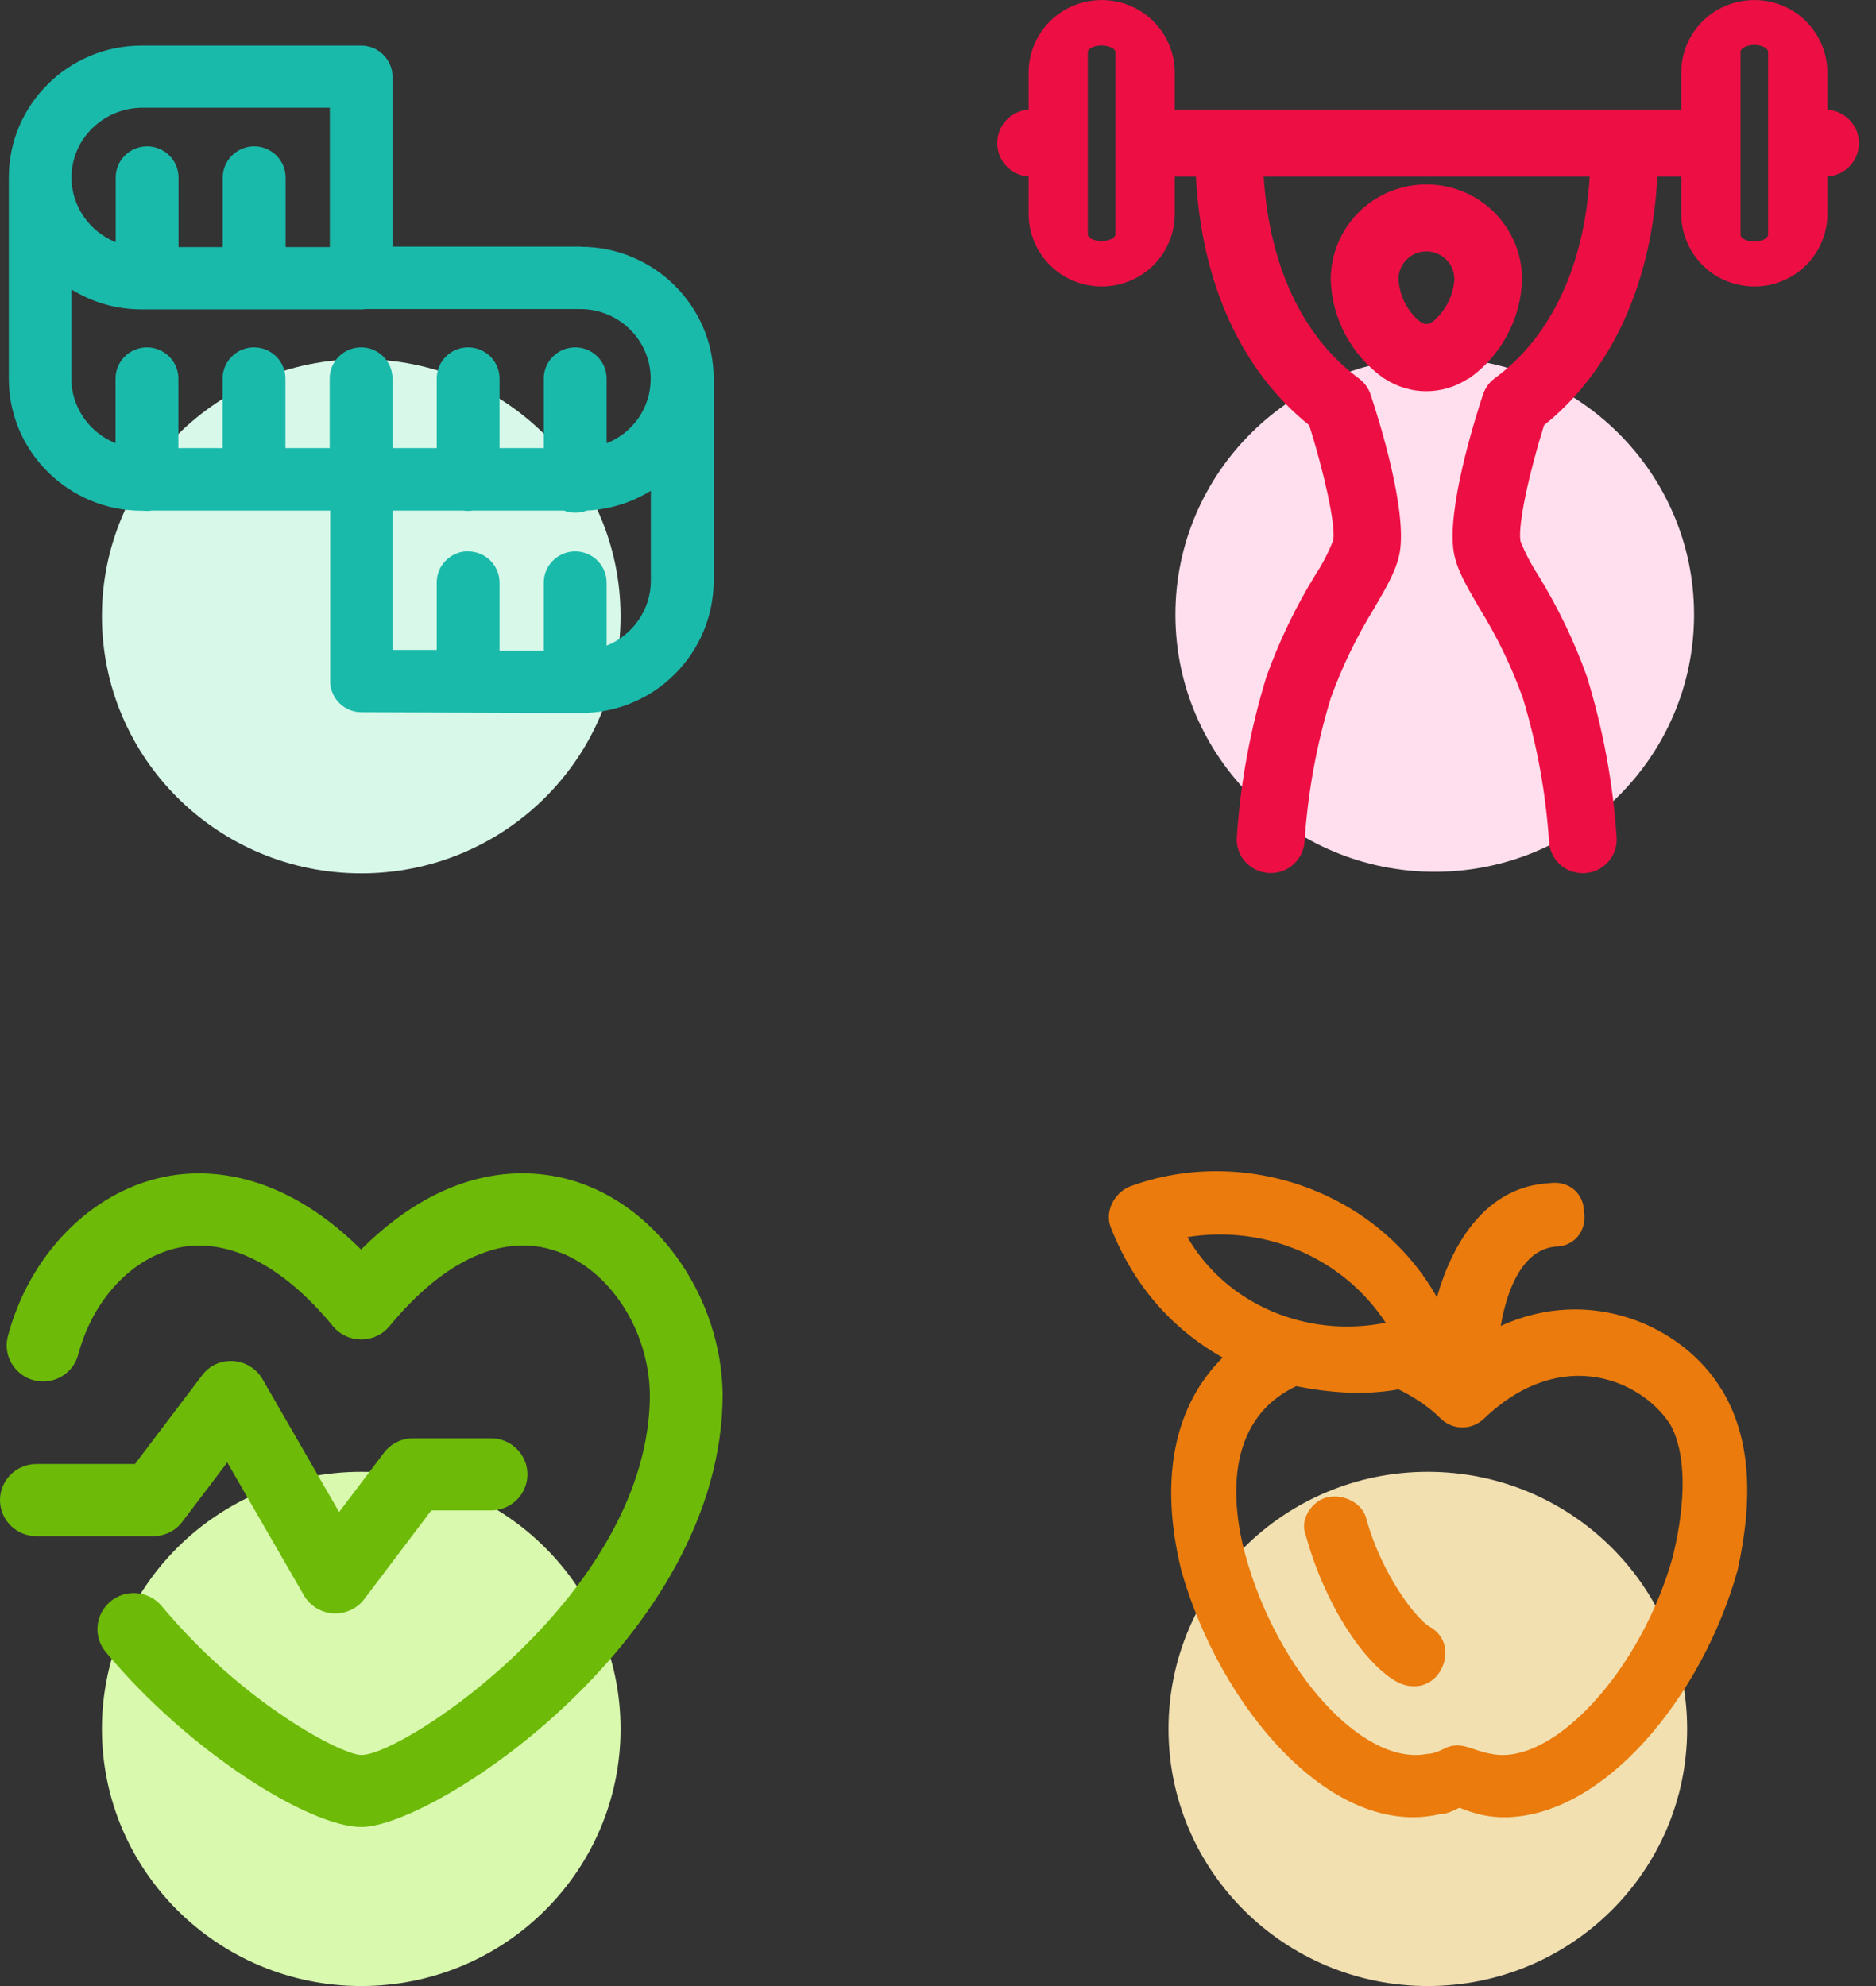 <?xml version="1.0" encoding="UTF-8"?> <svg xmlns="http://www.w3.org/2000/svg" width="85" height="90" viewBox="0 0 85 90" fill="none"><rect x="0" y="0" width="85" height="90" fill="#333333" stroke="none"/><path d="M64.694 90C71.183 90 76.443 84.784 76.443 78.349C76.443 71.914 71.183 66.697 64.694 66.697C58.205 66.697 52.944 71.914 52.944 78.349C52.944 84.784 58.205 90 64.694 90Z" fill="#F2E0B1"></path><path d="M77.997 62.96C76.262 60.087 72.057 58.221 67.998 60.087C68.288 58.365 69.015 56.637 70.46 56.493C71.331 56.493 71.912 55.773 71.767 54.916C71.767 54.052 71.041 53.476 70.176 53.62C67.424 53.764 65.827 56.205 65.108 58.79C62.356 53.908 56.27 51.892 51.202 53.764C50.475 54.052 50.04 54.916 50.33 55.629C51.347 58.214 53.082 60.223 55.399 61.52C53.228 63.673 52.502 66.978 53.518 71.147C55.254 77.326 60.33 83.361 65.253 82.208C65.543 82.208 65.834 82.064 66.124 81.92C66.851 82.208 67.431 82.352 68.15 82.352C72.645 82.352 77.133 76.894 78.731 71.147C79.457 67.842 79.312 65.113 78.004 62.96H77.997ZM53.801 56.061C57.425 55.485 60.903 57.069 62.784 59.942C59.16 60.663 55.537 59.078 53.801 56.061ZM75.826 70.427C74.374 75.742 70.322 80.055 67.57 79.479C66.698 79.335 66.262 78.903 65.543 79.191C65.253 79.335 64.963 79.479 64.672 79.479C61.775 80.055 57.861 75.742 56.416 70.427C55.835 68.274 55.399 64.393 58.732 62.816C60.184 63.104 61.775 63.248 63.365 62.96C63.946 63.248 64.672 63.68 65.246 64.256C65.819 64.832 66.698 64.832 67.272 64.256C70.75 60.951 74.374 62.535 75.674 64.544C76.4 65.84 76.4 67.993 75.819 70.434L75.826 70.427Z" fill="#EA7B0C"></path><path d="M61.913 68.85C61.767 68.13 60.896 67.698 60.177 67.842C59.458 67.986 58.87 68.85 59.16 69.563C60.032 72.725 61.767 75.31 63.22 76.174C63.946 76.606 64.81 76.462 65.246 75.742C65.681 75.022 65.536 74.165 64.81 73.733C64.229 73.445 62.639 71.436 61.913 68.85Z" fill="#EA7B0C"></path><path d="M16.368 39.578C22.857 39.578 28.117 34.361 28.117 27.926C28.117 21.491 22.857 16.275 16.368 16.275C9.879 16.275 4.618 21.491 4.618 27.926C4.618 34.361 9.879 39.578 16.368 39.578Z" fill="#D8F8E9"></path><path d="M26.301 11.176C26.229 11.176 26.156 11.176 26.171 11.176H17.783V3.478C17.783 3.104 17.638 2.751 17.362 2.477C17.094 2.211 16.738 2.067 16.36 2.067H6.586C6.535 2.067 6.484 2.067 6.426 2.067C3.1 2.06 0.399 4.746 0.399 8.044V17.16C0.399 20.459 3.108 23.145 6.433 23.145H6.477C6.615 23.159 6.76 23.159 6.869 23.137H14.959V30.864C14.959 31.642 15.598 32.276 16.375 32.276L26.309 32.312C29.634 32.312 32.343 29.626 32.336 26.284V17.168C32.336 13.87 29.634 11.183 26.309 11.183L26.301 11.176ZM21.211 24.981C20.427 24.981 19.788 25.615 19.788 26.392V29.453H17.791V23.137H20.986C21.138 23.159 21.284 23.159 21.4 23.137H25.546C25.88 23.267 26.258 23.267 26.592 23.137C27.623 23.087 28.618 22.777 29.489 22.237V26.328C29.489 27.616 28.676 28.783 27.485 29.258V26.399C27.485 25.622 26.846 24.988 26.062 24.988C25.277 24.988 24.638 25.622 24.638 26.399V29.482H22.634V26.399C22.634 25.622 21.995 24.988 21.211 24.988V24.981ZM27.485 20.084V17.153C27.485 16.375 26.846 15.742 26.062 15.742C25.277 15.742 24.638 16.375 24.638 17.153V20.307H22.634V17.153C22.634 16.375 21.995 15.742 21.211 15.742C20.427 15.742 19.788 16.375 19.788 17.153V20.307H17.783V17.153C17.783 16.375 17.144 15.742 16.36 15.742C15.576 15.742 14.937 16.375 14.937 17.153V20.307H12.933V17.153C12.933 16.375 12.294 15.742 11.509 15.742C10.725 15.742 10.086 16.375 10.086 17.153V20.307H8.082V17.153C8.082 16.375 7.443 15.742 6.659 15.742C5.874 15.742 5.235 16.375 5.235 17.153V20.084C4.044 19.609 3.231 18.442 3.231 17.153V13.113C4.182 13.704 5.279 14.021 6.419 14.021C6.47 14.021 6.55 14.021 6.55 14.021H16.36C16.425 14.021 16.491 14.021 16.527 14.006H26.294C28.051 14.006 29.482 15.418 29.482 17.168C29.482 18.478 28.683 19.616 27.478 20.091L27.485 20.084ZM14.944 11.198H12.94V8.044C12.94 7.266 12.301 6.632 11.517 6.632C10.732 6.632 10.093 7.266 10.093 8.044V11.198H8.089V8.044C8.089 7.266 7.45 6.632 6.666 6.632C5.881 6.632 5.242 7.266 5.242 8.044V10.975C4.052 10.499 3.238 9.333 3.238 8.044C3.238 6.301 4.683 4.882 6.462 4.882H14.944V11.198Z" fill="#1ABAAB"></path><path d="M16.368 90C22.857 90 28.117 84.784 28.117 78.349C28.117 71.914 22.857 66.697 16.368 66.697C9.879 66.697 4.618 71.914 4.618 78.349C4.618 84.784 9.879 90 16.368 90Z" fill="#D9F9AE"></path><path d="M26.28 53.605C24.363 52.943 20.529 52.468 16.36 56.623C12.599 52.892 9.12 52.965 7.37 53.346C4.081 54.052 1.329 56.882 0.356 60.554C0.247 60.979 0.305 61.419 0.53 61.793C0.755 62.168 1.111 62.441 1.532 62.549C1.953 62.657 2.403 62.6 2.781 62.384C3.159 62.16 3.434 61.807 3.543 61.39C4.204 58.891 5.983 56.99 8.067 56.544C10.319 56.061 12.809 57.328 15.089 60.101C15.402 60.483 15.867 60.699 16.367 60.699C16.869 60.699 17.326 60.483 17.646 60.101C20.129 57.076 22.816 55.867 25.205 56.695C27.616 57.523 29.402 60.259 29.446 63.19C29.446 72.141 18.335 79.53 16.375 79.53C15.496 79.53 11.016 77.211 7.327 72.782C6.753 72.091 5.715 71.99 5.01 72.566C4.676 72.847 4.466 73.236 4.422 73.668C4.378 74.1 4.509 74.525 4.792 74.863C8.569 79.4 14.022 82.792 16.375 82.792C19.686 82.792 32.743 74.215 32.743 63.169C32.677 58.898 29.961 54.88 26.294 53.613L26.28 53.605Z" fill="#6DBA08"></path><path d="M8.263 68.958L10.297 66.272L13.768 72.292C14.044 72.768 14.537 73.077 15.097 73.113H15.191C15.707 73.113 16.2 72.876 16.505 72.465L19.541 68.447H22.249C23.157 68.447 23.898 67.713 23.898 66.812C23.898 65.912 23.157 65.178 22.249 65.178H18.713C18.197 65.178 17.703 65.422 17.398 65.833L15.365 68.519L11.894 62.499C11.618 62.023 11.124 61.714 10.572 61.678C9.999 61.642 9.491 61.88 9.156 62.326L6.114 66.344H1.648C0.74 66.344 -0 67.079 -0 67.979C-0 68.879 0.74 69.614 1.648 69.614H6.949C7.465 69.614 7.958 69.369 8.263 68.958Z" fill="#6DBA08"></path><path d="M65.006 39.506C71.495 39.506 76.756 34.289 76.756 27.854C76.756 21.419 71.495 16.203 65.006 16.203C58.517 16.203 53.257 21.419 53.257 27.854C53.257 34.289 58.517 39.506 65.006 39.506Z" fill="#FFDFED"></path><path d="M84.017 5.725C83.763 5.286 83.298 5.005 82.797 4.969V3.284C82.797 2.117 82.158 1.023 81.142 0.439C80.118 -0.144 78.854 -0.144 77.83 0.439C76.806 1.023 76.175 2.117 76.175 3.284V4.969H53.228V3.284C53.228 2.117 52.589 1.023 51.572 0.439C50.548 -0.144 49.285 -0.144 48.261 0.439C47.237 1.023 46.605 2.117 46.605 3.284V4.969C46.097 5.005 45.639 5.286 45.385 5.725C45.116 6.193 45.116 6.776 45.385 7.244C45.639 7.684 46.104 7.965 46.605 8.001V9.7C46.605 10.867 47.244 11.961 48.261 12.544C49.285 13.128 50.548 13.128 51.572 12.544C52.596 11.961 53.228 10.867 53.228 9.7V8.001H54.186C54.433 12.818 56.249 16.808 59.32 19.27C59.945 21.251 60.526 23.735 60.41 24.47C60.199 25.024 59.923 25.557 59.596 26.054C58.703 27.501 57.962 29.049 57.381 30.663C56.655 33.032 56.198 35.487 56.038 37.965C56.016 38.368 56.154 38.764 56.43 39.059C56.699 39.354 57.084 39.542 57.49 39.563H57.578C57.97 39.563 58.347 39.419 58.63 39.145C58.914 38.879 59.088 38.512 59.11 38.13C59.255 35.919 59.654 33.73 60.301 31.62C60.809 30.209 61.47 28.855 62.261 27.566C62.864 26.536 63.292 25.787 63.423 25.024C63.75 23.073 62.494 19.061 62.102 17.881C62 17.578 61.811 17.326 61.557 17.139C59.023 15.274 57.505 12.04 57.258 8.001H72.028C71.789 12.04 70.271 15.274 67.737 17.132C67.482 17.319 67.294 17.578 67.192 17.881C66.8 19.069 65.544 23.094 65.87 25.031C66.001 25.795 66.437 26.544 67.047 27.588C67.838 28.862 68.492 30.223 68.993 31.613C69.639 33.737 70.038 35.927 70.184 38.13C70.206 38.519 70.373 38.879 70.656 39.153C70.939 39.419 71.317 39.57 71.709 39.57H71.796C72.203 39.549 72.58 39.369 72.856 39.066C73.132 38.764 73.27 38.375 73.248 37.965C73.088 35.487 72.631 33.032 71.897 30.648C71.324 29.049 70.576 27.501 69.683 26.047C69.356 25.55 69.087 25.017 68.891 24.527C68.76 23.728 69.341 21.243 69.959 19.27C73.03 16.808 74.846 12.818 75.093 8.001H76.175V9.7C76.175 10.867 76.814 11.961 77.83 12.544C78.854 13.128 80.125 13.128 81.142 12.544C82.166 11.961 82.797 10.867 82.797 9.7V8.001C83.306 7.965 83.763 7.684 84.025 7.244C84.293 6.776 84.293 6.193 84.025 5.725H84.017ZM80.111 2.355V10.629C80.111 10.802 79.827 10.946 79.486 10.946C79.145 10.946 78.862 10.802 78.862 10.629V2.355C78.862 2.182 79.145 2.038 79.486 2.038C79.827 2.038 80.111 2.182 80.111 2.355ZM49.909 10.924C49.561 10.924 49.285 10.78 49.285 10.607V2.376C49.285 2.204 49.568 2.06 49.909 2.06C50.25 2.06 50.541 2.204 50.541 2.376V10.607C50.541 10.78 50.258 10.924 49.909 10.924Z" fill="#ED0F44"></path><path d="M66.56 17.146H66.568C68.027 16.109 68.92 14.431 68.964 12.645C68.964 11.119 68.129 9.693 66.793 8.929C65.457 8.166 63.801 8.166 62.465 8.929C61.129 9.693 60.301 11.119 60.294 12.652C60.337 14.424 61.23 16.095 62.683 17.132C62.726 17.16 62.762 17.182 62.791 17.196C63.343 17.542 63.975 17.729 64.621 17.729C65.268 17.729 65.907 17.542 66.437 17.211C66.48 17.189 66.517 17.168 66.56 17.139V17.146ZM65.9 12.631C65.856 13.38 65.507 14.078 64.934 14.561C64.912 14.575 64.883 14.59 64.854 14.611C64.723 14.712 64.534 14.712 64.346 14.582C63.757 14.1 63.401 13.387 63.365 12.645C63.365 12.199 63.612 11.781 63.997 11.558C64.193 11.443 64.411 11.392 64.629 11.392C64.847 11.392 65.064 11.45 65.26 11.558C65.653 11.781 65.892 12.199 65.892 12.624L65.9 12.631Z" fill="#ED0F44"></path></svg> 